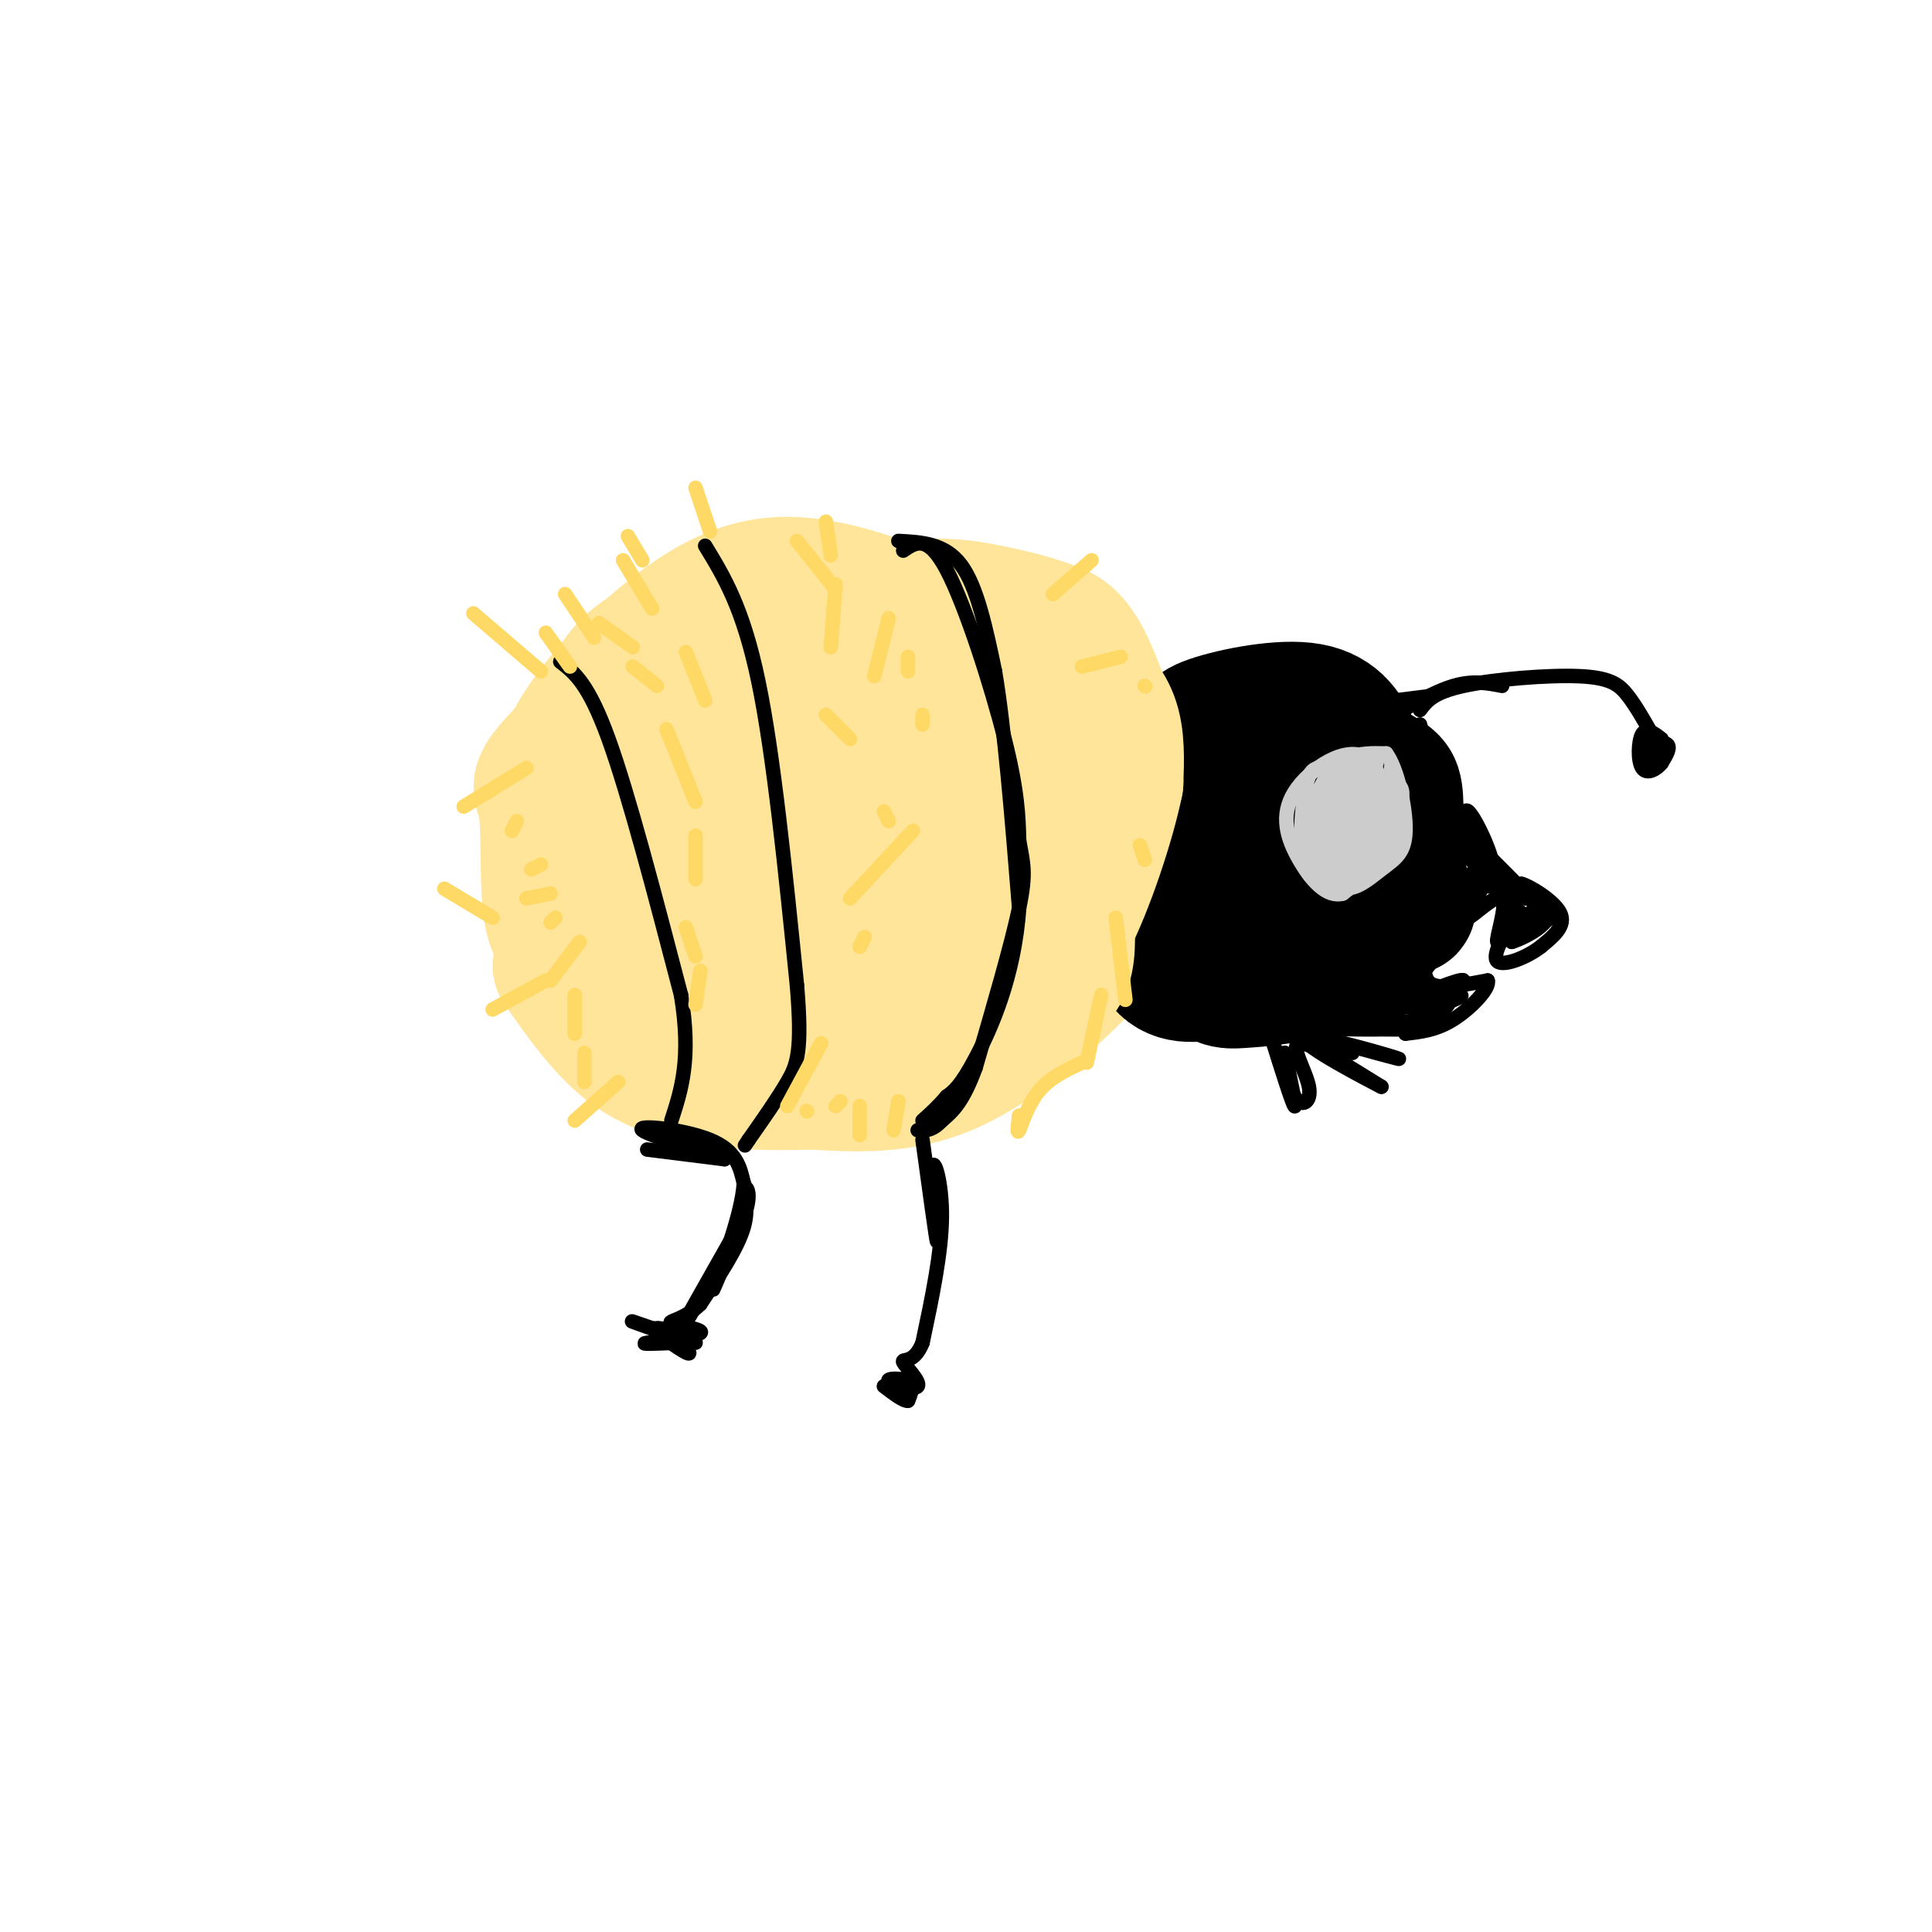 <svg viewBox='0 0 400 400' version='1.1' xmlns='http://www.w3.org/2000/svg' xmlns:xlink='http://www.w3.org/1999/xlink'><g fill='none' stroke='#ffe599' stroke-width='28' stroke-linecap='round' stroke-linejoin='round'><path d='M113,166c4.980,-9.883 9.960,-19.766 16,-26c6.040,-6.234 13.139,-8.818 26,-9c12.861,-0.182 31.483,2.039 40,3c8.517,0.961 6.928,0.661 8,3c1.072,2.339 4.804,7.317 3,12c-1.804,4.683 -9.146,9.071 -18,14c-8.854,4.929 -19.221,10.400 -30,13c-10.779,2.600 -21.969,2.330 -27,2c-5.031,-0.330 -3.902,-0.719 -4,-5c-0.098,-4.281 -1.421,-12.454 0,-19c1.421,-6.546 5.587,-11.466 14,-15c8.413,-3.534 21.073,-5.682 31,-5c9.927,0.682 17.122,4.195 21,8c3.878,3.805 4.439,7.903 5,12'/><path d='M198,154c-3.128,5.292 -13.449,12.521 -24,16c-10.551,3.479 -21.332,3.207 -27,3c-5.668,-0.207 -6.223,-0.348 -8,-2c-1.777,-1.652 -4.775,-4.813 -7,-8c-2.225,-3.187 -3.677,-6.398 -1,-11c2.677,-4.602 9.483,-10.595 14,-14c4.517,-3.405 6.747,-4.222 12,-4c5.253,0.222 13.530,1.485 18,3c4.470,1.515 5.132,3.284 6,7c0.868,3.716 1.942,9.380 -1,15c-2.942,5.620 -9.899,11.196 -18,14c-8.101,2.804 -17.347,2.838 -22,2c-4.653,-0.838 -4.714,-2.546 -5,-7c-0.286,-4.454 -0.797,-11.654 0,-16c0.797,-4.346 2.903,-5.838 5,-7c2.097,-1.162 4.186,-1.994 10,-2c5.814,-0.006 15.352,0.813 22,4c6.648,3.187 10.405,8.743 12,12c1.595,3.257 1.027,4.216 -2,6c-3.027,1.784 -8.514,4.392 -14,7'/><path d='M168,172c-7.052,1.914 -17.681,3.200 -23,3c-5.319,-0.200 -5.327,-1.887 -6,-5c-0.673,-3.113 -2.010,-7.652 0,-12c2.010,-4.348 7.369,-8.506 13,-10c5.631,-1.494 11.535,-0.326 15,2c3.465,2.326 4.492,5.808 1,11c-3.492,5.192 -11.503,12.092 -19,15c-7.497,2.908 -14.479,1.823 -18,1c-3.521,-0.823 -3.581,-1.383 -4,-3c-0.419,-1.617 -1.197,-4.292 -1,-9c0.197,-4.708 1.369,-11.450 3,-15c1.631,-3.550 3.720,-3.909 6,-6c2.280,-2.091 4.749,-5.914 17,-6c12.251,-0.086 34.284,3.565 46,6c11.716,2.435 13.116,3.656 13,9c-0.116,5.344 -1.747,14.813 -4,20c-2.253,5.187 -5.126,6.094 -8,7'/><path d='M199,180c-4.219,3.225 -10.766,7.787 -19,11c-8.234,3.213 -18.154,5.075 -27,5c-8.846,-0.075 -16.619,-2.089 -21,-6c-4.381,-3.911 -5.371,-9.719 -5,-17c0.371,-7.281 2.102,-16.034 4,-21c1.898,-4.966 3.963,-6.143 9,-10c5.037,-3.857 13.045,-10.393 23,-13c9.955,-2.607 21.857,-1.284 29,0c7.143,1.284 9.526,2.528 13,5c3.474,2.472 8.039,6.174 11,10c2.961,3.826 4.318,7.778 -1,15c-5.318,7.222 -17.310,17.713 -30,26c-12.690,8.287 -26.077,14.370 -36,17c-9.923,2.630 -16.381,1.808 -20,1c-3.619,-0.808 -4.397,-1.602 -7,-5c-2.603,-3.398 -7.029,-9.399 -8,-17c-0.971,-7.601 1.515,-16.800 4,-26'/><path d='M118,155c4.287,-8.767 13.003,-17.685 21,-24c7.997,-6.315 15.273,-10.027 24,-10c8.727,0.027 18.904,3.794 24,6c5.096,2.206 5.112,2.849 6,8c0.888,5.151 2.649,14.808 2,22c-0.649,7.192 -3.706,11.920 -7,17c-3.294,5.080 -6.823,10.514 -17,16c-10.177,5.486 -27.001,11.024 -35,13c-7.999,1.976 -7.173,0.389 -8,0c-0.827,-0.389 -3.307,0.421 -6,-5c-2.693,-5.421 -5.599,-17.072 -7,-23c-1.401,-5.928 -1.297,-6.132 1,-11c2.297,-4.868 6.787,-14.401 10,-20c3.213,-5.599 5.150,-7.264 10,-10c4.850,-2.736 12.613,-6.544 23,-7c10.387,-0.456 23.396,2.441 32,5c8.604,2.559 12.802,4.779 17,7'/><path d='M208,139c3.313,3.028 3.094,7.098 4,8c0.906,0.902 2.937,-1.364 -3,8c-5.937,9.364 -19.840,30.360 -27,40c-7.160,9.640 -7.575,7.926 -16,9c-8.425,1.074 -24.860,4.936 -34,4c-9.140,-0.936 -10.984,-6.669 -13,-10c-2.016,-3.331 -4.203,-4.260 -5,-10c-0.797,-5.740 -0.203,-16.291 -1,-21c-0.797,-4.709 -2.984,-3.575 4,-11c6.984,-7.425 23.138,-23.407 34,-30c10.862,-6.593 16.431,-3.796 22,-1'/><path d='M173,125c7.126,0.465 13.941,2.127 20,7c6.059,4.873 11.364,12.957 13,23c1.636,10.043 -0.396,22.045 -4,30c-3.604,7.955 -8.780,11.864 -15,16c-6.220,4.136 -13.482,8.498 -19,11c-5.518,2.502 -9.291,3.143 -13,2c-3.709,-1.143 -7.355,-4.072 -11,-7'/><path d='M144,207c-2.712,-2.438 -3.992,-5.033 -4,-14c-0.008,-8.967 1.255,-24.306 2,-31c0.745,-6.694 0.972,-4.743 7,-10c6.028,-5.257 17.855,-17.721 29,-23c11.145,-5.279 21.606,-3.374 28,-2c6.394,1.374 8.722,2.216 11,3c2.278,0.784 4.508,1.510 7,6c2.492,4.490 5.246,12.745 8,21'/><path d='M232,157c1.947,5.614 2.815,9.148 2,15c-0.815,5.852 -3.311,14.022 -5,19c-1.689,4.978 -2.570,6.763 -8,12c-5.430,5.237 -15.409,13.925 -25,18c-9.591,4.075 -18.796,3.538 -28,3'/><path d='M168,224c-9.667,0.393 -19.833,-0.125 -27,-2c-7.167,-1.875 -11.333,-5.107 -15,-9c-3.667,-3.893 -6.833,-8.446 -10,-13'/></g>
<g fill='none' stroke='#000000' stroke-width='28' stroke-linecap='round' stroke-linejoin='round'><path d='M240,155c6.815,-0.869 13.631,-1.738 20,-1c6.369,0.738 12.292,3.083 16,8c3.708,4.917 5.202,12.405 4,18c-1.202,5.595 -5.101,9.298 -9,13'/><path d='M271,193c-5.020,3.762 -13.070,6.668 -19,8c-5.930,1.332 -9.740,1.090 -12,-3c-2.260,-4.090 -2.971,-12.028 -1,-18c1.971,-5.972 6.624,-9.978 11,-12c4.376,-2.022 8.476,-2.061 12,0c3.524,2.061 6.474,6.223 8,9c1.526,2.777 1.630,4.170 0,7c-1.630,2.830 -4.994,7.099 -8,9c-3.006,1.901 -5.656,1.435 -8,1c-2.344,-0.435 -4.384,-0.839 -5,-5c-0.616,-4.161 0.192,-12.081 1,-20'/><path d='M250,169c2.332,-4.432 7.664,-5.511 12,-6c4.336,-0.489 7.678,-0.388 10,3c2.322,3.388 3.625,10.061 2,15c-1.625,4.939 -6.179,8.142 -11,10c-4.821,1.858 -9.911,2.372 -14,-1c-4.089,-3.372 -7.178,-10.629 -5,-17c2.178,-6.371 9.622,-11.856 16,-16c6.378,-4.144 11.689,-6.946 17,-1c5.311,5.946 10.622,20.639 13,27c2.378,6.361 1.822,4.389 0,5c-1.822,0.611 -4.911,3.806 -8,7'/><path d='M282,195c-6.367,1.413 -18.285,1.447 -24,1c-5.715,-0.447 -5.227,-1.374 -6,-6c-0.773,-4.626 -2.806,-12.952 -2,-20c0.806,-7.048 4.450,-12.819 8,-16c3.550,-3.181 7.004,-3.774 12,-2c4.996,1.774 11.532,5.915 15,8c3.468,2.085 3.868,2.116 4,7c0.132,4.884 -0.003,14.623 -1,20c-0.997,5.377 -2.856,6.394 -6,8c-3.144,1.606 -7.572,3.803 -12,6'/><path d='M270,201c-4.474,1.367 -9.658,1.785 -13,2c-3.342,0.215 -4.843,0.227 -8,-4c-3.157,-4.227 -7.969,-12.691 -8,-21c-0.031,-8.309 4.718,-16.461 6,-21c1.282,-4.539 -0.904,-5.464 3,-7c3.904,-1.536 13.897,-3.683 20,-3c6.103,0.683 8.315,4.195 10,8c1.685,3.805 2.842,7.902 4,12'/><path d='M284,167c0.756,8.222 0.644,22.778 -1,29c-1.644,6.222 -4.822,4.111 -8,2'/></g>
<g fill='none' stroke='#ffe599' stroke-width='28' stroke-linecap='round' stroke-linejoin='round'><path d='M221,144c0.622,-1.333 1.244,-2.667 3,-2c1.756,0.667 4.644,3.333 6,7c1.356,3.667 1.178,8.333 1,13'/><path d='M231,162c-1.622,8.067 -6.178,21.733 -10,29c-3.822,7.267 -6.911,8.133 -10,9'/><path d='M211,200c-4.000,2.867 -9.000,5.533 -8,6c1.000,0.467 8.000,-1.267 15,-3'/><path d='M218,203c3.000,-2.167 3.000,-6.083 3,-10'/></g>
<g fill='none' stroke='#000000' stroke-width='3' stroke-linecap='round' stroke-linejoin='round'><path d='M294,150c0.000,0.000 1.000,4.000 1,4'/><path d='M288,145c0.000,0.000 10.000,14.000 10,14'/><path d='M289,145c0.000,0.000 8.000,-1.000 8,-1'/><path d='M287,149c5.000,-2.917 10.000,-5.833 14,-7c4.000,-1.167 7.000,-0.583 10,0'/><path d='M294,147c1.357,-1.815 2.714,-3.631 9,-5c6.286,-1.369 17.500,-2.292 24,-2c6.500,0.292 8.286,1.798 10,4c1.714,2.202 3.357,5.101 5,8'/><path d='M342,152c0.978,2.463 0.922,4.619 0,5c-0.922,0.381 -2.710,-1.013 -2,-2c0.710,-0.987 3.917,-1.568 5,-1c1.083,0.568 0.041,2.284 -1,4'/><path d='M344,158c-1.012,1.274 -3.042,2.458 -4,1c-0.958,-1.458 -0.845,-5.560 0,-7c0.845,-1.440 2.423,-0.220 4,1'/><path d='M300,166c-0.635,2.281 -1.270,4.561 1,8c2.270,3.439 7.443,8.035 8,6c0.557,-2.035 -3.504,-10.702 -5,-12c-1.496,-1.298 -0.427,4.772 2,9c2.427,4.228 6.214,6.614 10,9'/><path d='M316,186c-3.536,-3.929 -17.375,-18.250 -17,-18c0.375,0.250 14.964,15.071 20,20c5.036,4.929 0.518,-0.036 -4,-5'/><path d='M315,183c1.333,0.244 6.667,3.356 8,6c1.333,2.644 -1.333,4.822 -4,7'/><path d='M319,196c-2.800,2.200 -7.800,4.200 -9,3c-1.200,-1.200 1.400,-5.600 4,-10'/><path d='M314,189c-0.472,0.447 -3.652,6.563 -4,6c-0.348,-0.563 2.137,-7.805 1,-9c-1.137,-1.195 -5.896,3.659 -7,4c-1.104,0.341 1.448,-3.829 4,-8'/><path d='M308,182c-0.267,-2.133 -2.933,-3.467 -2,-2c0.933,1.467 5.467,5.733 10,10'/><path d='M316,190c2.380,0.651 3.329,-2.722 2,-2c-1.329,0.722 -4.935,5.541 -4,6c0.935,0.459 6.410,-3.440 7,-4c0.590,-0.560 -3.705,2.220 -8,5'/><path d='M313,195c1.620,-0.426 9.671,-3.990 7,-7c-2.671,-3.010 -16.065,-5.464 -19,-6c-2.935,-0.536 4.590,0.847 7,1c2.410,0.153 -0.295,-0.923 -3,-2'/><path d='M305,181c-0.500,-0.333 -0.250,-0.167 0,0'/><path d='M295,199c-0.083,2.167 -0.167,4.333 2,5c2.167,0.667 6.583,-0.167 11,-1'/><path d='M308,203c0.600,1.489 -3.400,5.711 -7,8c-3.600,2.289 -6.800,2.644 -10,3'/><path d='M291,214c0.222,-0.644 5.778,-3.756 6,-5c0.222,-1.244 -4.889,-0.622 -10,0'/><path d='M287,209c2.178,-0.844 12.622,-2.956 15,-3c2.378,-0.044 -3.311,1.978 -9,4'/><path d='M293,210c1.619,-1.226 10.167,-6.292 10,-7c-0.167,-0.708 -9.048,2.940 -11,4c-1.952,1.060 3.024,-0.470 8,-2'/><path d='M300,205c1.167,1.071 0.083,4.750 -5,6c-5.083,1.250 -14.167,0.071 -16,0c-1.833,-0.071 3.583,0.964 9,2'/><path d='M288,213c-2.417,0.286 -12.958,0.000 -11,0c1.958,-0.000 16.417,0.286 18,0c1.583,-0.286 -9.708,-1.143 -21,-2'/><path d='M187,114c2.533,-1.733 5.067,-3.467 9,4c3.933,7.467 9.267,24.133 12,35c2.733,10.867 2.867,15.933 3,21'/><path d='M211,174c0.867,4.911 1.533,6.689 0,14c-1.533,7.311 -5.267,20.156 -9,33'/><path d='M202,221c-2.667,7.333 -4.833,9.167 -7,11'/><path d='M195,232c-2.000,2.167 -3.500,2.083 -5,2'/><path d='M186,112c4.833,0.250 9.667,0.500 13,5c3.333,4.500 5.167,13.250 7,22'/><path d='M206,139c2.000,11.833 3.500,30.417 5,49'/><path d='M211,188c-0.956,14.156 -5.844,25.044 -9,31c-3.156,5.956 -4.578,6.978 -6,8'/><path d='M196,227c-1.833,2.167 -3.417,3.583 -5,5'/><path d='M146,113c3.917,6.417 7.833,12.833 11,28c3.167,15.167 5.583,39.083 8,63'/><path d='M165,204c1.156,13.711 0.044,16.489 -2,20c-2.044,3.511 -5.022,7.756 -8,12'/><path d='M155,236c-1.333,2.000 -0.667,1.000 0,0'/><path d='M116,137c2.917,2.250 5.833,4.500 10,16c4.167,11.500 9.583,32.250 15,53'/><path d='M141,206c2.167,13.167 0.083,19.583 -2,26'/><path d='M134,238c0.000,0.000 16.000,2.000 16,2'/><path d='M150,240c-2.119,-1.060 -15.417,-4.708 -17,-6c-1.583,-1.292 8.548,-0.226 14,2c5.452,2.226 6.226,5.613 7,9'/><path d='M154,245c-0.378,6.378 -4.822,17.822 -6,21c-1.178,3.178 0.911,-1.911 3,-7'/><path d='M151,259c-2.600,4.022 -10.600,17.578 -11,18c-0.400,0.422 6.800,-12.289 14,-25'/><path d='M154,252c2.060,-5.512 0.208,-6.792 0,-6c-0.208,0.792 1.226,3.655 0,8c-1.226,4.345 -5.113,10.173 -9,16'/><path d='M145,270c-3.309,3.292 -7.083,3.522 -6,4c1.083,0.478 7.022,1.206 6,2c-1.022,0.794 -9.006,1.656 -11,2c-1.994,0.344 2.003,0.172 6,0'/><path d='M140,278c1.929,0.823 3.752,2.881 2,2c-1.752,-0.881 -7.078,-4.700 -6,-5c1.078,-0.300 8.559,2.919 8,3c-0.559,0.081 -9.160,-2.977 -12,-4c-2.840,-1.023 0.080,-0.012 3,1'/><path d='M135,275c1.500,0.167 3.750,0.083 6,0'/><path d='M191,236c1.464,10.714 2.929,21.429 3,21c0.071,-0.429 -1.250,-12.000 -1,-15c0.250,-3.000 2.071,2.571 2,10c-0.071,7.429 -2.036,16.714 -4,26'/><path d='M191,278c-1.821,4.612 -4.375,3.142 -4,4c0.375,0.858 3.678,4.044 3,5c-0.678,0.956 -5.336,-0.320 -6,-1c-0.664,-0.680 2.668,-0.766 4,0c1.332,0.766 0.666,2.383 0,4'/><path d='M188,290c-0.833,0.167 -2.917,-1.417 -5,-3'/><path d='M263,214c2.250,7.167 4.500,14.333 5,15c0.500,0.667 -0.750,-5.167 -2,-11'/><path d='M266,218c-0.124,0.285 0.565,6.499 2,9c1.435,2.501 3.617,1.289 3,-2c-0.617,-3.289 -4.033,-8.654 -2,-9c2.033,-0.346 9.517,4.327 17,9'/><path d='M286,225c-2.298,-1.155 -16.542,-8.542 -16,-10c0.542,-1.458 15.869,3.012 19,4c3.131,0.988 -5.935,-1.506 -15,-4'/><path d='M274,215c-3.933,-1.289 -6.267,-2.511 -5,-2c1.267,0.511 6.133,2.756 11,5'/></g>
<g fill='none' stroke='#ffd966' stroke-width='3' stroke-linecap='round' stroke-linejoin='round'><path d='M98,127c0.000,0.000 14.000,12.000 14,12'/><path d='M113,131c0.000,0.000 5.000,7.000 5,7'/><path d='M117,123c0.000,0.000 6.000,9.000 6,9'/><path d='M129,116c0.000,0.000 6.000,10.000 6,10'/><path d='M130,111c0.000,0.000 3.000,5.000 3,5'/><path d='M144,101c0.000,0.000 3.000,9.000 3,9'/><path d='M124,129c0.000,0.000 7.000,5.000 7,5'/><path d='M131,138c0.000,0.000 5.000,4.000 5,4'/><path d='M142,135c0.000,0.000 4.000,10.000 4,10'/><path d='M138,151c0.000,0.000 6.000,15.000 6,15'/><path d='M109,159c0.000,0.000 -13.000,8.000 -13,8'/><path d='M107,170c0.000,0.000 -1.000,2.000 -1,2'/><path d='M112,179c0.000,0.000 -2.000,1.000 -2,1'/><path d='M114,185c0.000,0.000 -5.000,1.000 -5,1'/><path d='M115,190c0.000,0.000 -1.000,1.000 -1,1'/><path d='M120,195c0.000,0.000 -6.000,8.000 -6,8'/><path d='M119,206c0.000,0.000 0.000,8.000 0,8'/><path d='M121,218c0.000,0.000 0.000,6.000 0,6'/><path d='M128,224c0.000,0.000 -9.000,8.000 -9,8'/><path d='M113,203c0.000,0.000 -11.000,6.000 -11,6'/><path d='M102,190c0.000,0.000 -10.000,-6.000 -10,-6'/><path d='M144,173c0.000,0.000 0.000,9.000 0,9'/><path d='M142,192c0.000,0.000 2.000,6.000 2,6'/><path d='M145,201c0.000,0.000 -1.000,7.000 -1,7'/><path d='M173,121c0.000,0.000 -1.000,13.000 -1,13'/><path d='M184,128c0.000,0.000 -3.000,12.000 -3,12'/><path d='M188,136c0.000,0.000 0.000,3.000 0,3'/><path d='M191,148c0.000,0.000 0.000,2.000 0,2'/><path d='M183,168c0.000,0.000 1.000,2.000 1,2'/><path d='M189,172c0.000,0.000 -13.000,14.000 -13,14'/><path d='M179,194c0.000,0.000 -1.000,2.000 -1,2'/><path d='M170,216c0.000,0.000 -7.000,13.000 -7,13'/><path d='M167,230c0.000,0.000 0.100,0.100 0.1,0.1'/><path d='M174,228c0.000,0.000 -1.000,1.000 -1,1'/><path d='M178,229c0.000,0.000 0.000,6.000 0,6'/><path d='M186,228c0.000,0.000 -1.000,6.000 -1,6'/><path d='M171,108c0.000,0.000 1.000,7.000 1,7'/><path d='M165,112c0.000,0.000 8.000,10.000 8,10'/><path d='M171,148c0.000,0.000 5.000,5.000 5,5'/><path d='M218,123c0.000,0.000 8.000,-7.000 8,-7'/><path d='M224,138c0.000,0.000 8.000,-2.000 8,-2'/><path d='M237,142c0.000,0.000 0.100,0.100 0.1,0.1'/><path d='M236,175c0.000,0.000 1.000,3.000 1,3'/><path d='M231,190c0.000,0.000 2.000,17.000 2,17'/><path d='M228,206c0.000,0.000 -3.000,14.000 -3,14'/><path d='M224,220c-3.356,1.578 -6.711,3.156 -9,6c-2.289,2.844 -3.511,6.956 -4,8c-0.489,1.044 -0.244,-0.978 0,-3'/><path d='M211,231c0.000,0.000 0.000,1.000 0,1'/></g>
<g fill='none' stroke='#cccccc' stroke-width='3' stroke-linecap='round' stroke-linejoin='round'><path d='M279,160c-2.238,-0.625 -4.476,-1.250 -6,-1c-1.524,0.250 -2.333,1.375 -3,6c-0.667,4.625 -1.190,12.750 1,16c2.190,3.250 7.095,1.625 12,0'/><path d='M283,181c3.308,-1.927 5.577,-6.743 6,-12c0.423,-5.257 -1.002,-10.954 -1,-10c0.002,0.954 1.429,8.558 0,14c-1.429,5.442 -5.715,8.721 -10,12'/><path d='M278,185c-3.301,0.929 -6.555,-2.747 -9,-7c-2.445,-4.253 -4.082,-9.083 -1,-14c3.082,-4.917 10.881,-9.923 15,-7c4.119,2.923 4.556,13.774 4,19c-0.556,5.226 -2.105,4.826 -5,4c-2.895,-0.826 -7.137,-2.077 -9,-5c-1.863,-2.923 -1.348,-7.518 0,-11c1.348,-3.482 3.528,-5.852 6,-7c2.472,-1.148 5.236,-1.074 8,-1'/><path d='M287,156c2.320,3.092 4.119,11.320 4,16c-0.119,4.680 -2.155,5.810 -5,8c-2.845,2.190 -6.500,5.440 -9,3c-2.500,-2.440 -3.847,-10.570 -3,-15c0.847,-4.430 3.886,-5.158 7,-6c3.114,-0.842 6.302,-1.796 8,0c1.698,1.796 1.906,6.344 0,10c-1.906,3.656 -5.925,6.422 -8,8c-2.075,1.578 -2.206,1.969 -3,-1c-0.794,-2.969 -2.252,-9.299 -1,-13c1.252,-3.701 5.215,-4.772 7,-4c1.785,0.772 1.393,3.386 1,6'/><path d='M285,168c0.288,2.333 0.507,5.165 -2,8c-2.507,2.835 -7.739,5.672 -10,4c-2.261,-1.672 -1.551,-7.852 2,-12c3.551,-4.148 9.943,-6.264 13,-6c3.057,0.264 2.780,2.906 1,7c-1.780,4.094 -5.062,9.638 -8,11c-2.938,1.362 -5.530,-1.458 -4,-5c1.530,-3.542 7.183,-7.805 9,-8c1.817,-0.195 -0.203,3.678 -2,6c-1.797,2.322 -3.371,3.092 -3,2c0.371,-1.092 2.685,-4.046 5,-7'/><path d='M286,168c-0.200,1.659 -3.200,9.306 -4,9c-0.800,-0.306 0.600,-8.567 0,-9c-0.600,-0.433 -3.200,6.960 -3,7c0.200,0.040 3.200,-7.274 4,-11c0.800,-3.726 -0.600,-3.863 -2,-4'/><path d='M281,160c-0.694,-1.577 -1.430,-3.518 -3,0c-1.570,3.518 -3.973,12.495 -5,15c-1.027,2.505 -0.677,-1.463 -1,-4c-0.323,-2.537 -1.318,-3.645 0,-6c1.318,-2.355 4.948,-5.959 7,-5c2.052,0.959 2.526,6.479 3,12'/><path d='M282,172c-1.560,3.523 -6.962,6.329 -7,4c-0.038,-2.329 5.286,-9.793 8,-11c2.714,-1.207 2.818,3.844 0,8c-2.818,4.156 -8.559,7.418 -10,6c-1.441,-1.418 1.418,-7.514 4,-11c2.582,-3.486 4.887,-4.362 6,-3c1.113,1.362 1.032,4.960 0,7c-1.032,2.040 -3.016,2.520 -5,3'/><path d='M278,175c-1.249,-0.762 -1.872,-4.165 -1,-7c0.872,-2.835 3.239,-5.100 4,-4c0.761,1.100 -0.083,5.565 -2,8c-1.917,2.435 -4.905,2.838 -7,3c-2.095,0.162 -3.295,0.082 -2,-3c1.295,-3.082 5.084,-9.166 8,-12c2.916,-2.834 4.958,-2.417 7,-2'/></g>
</svg>